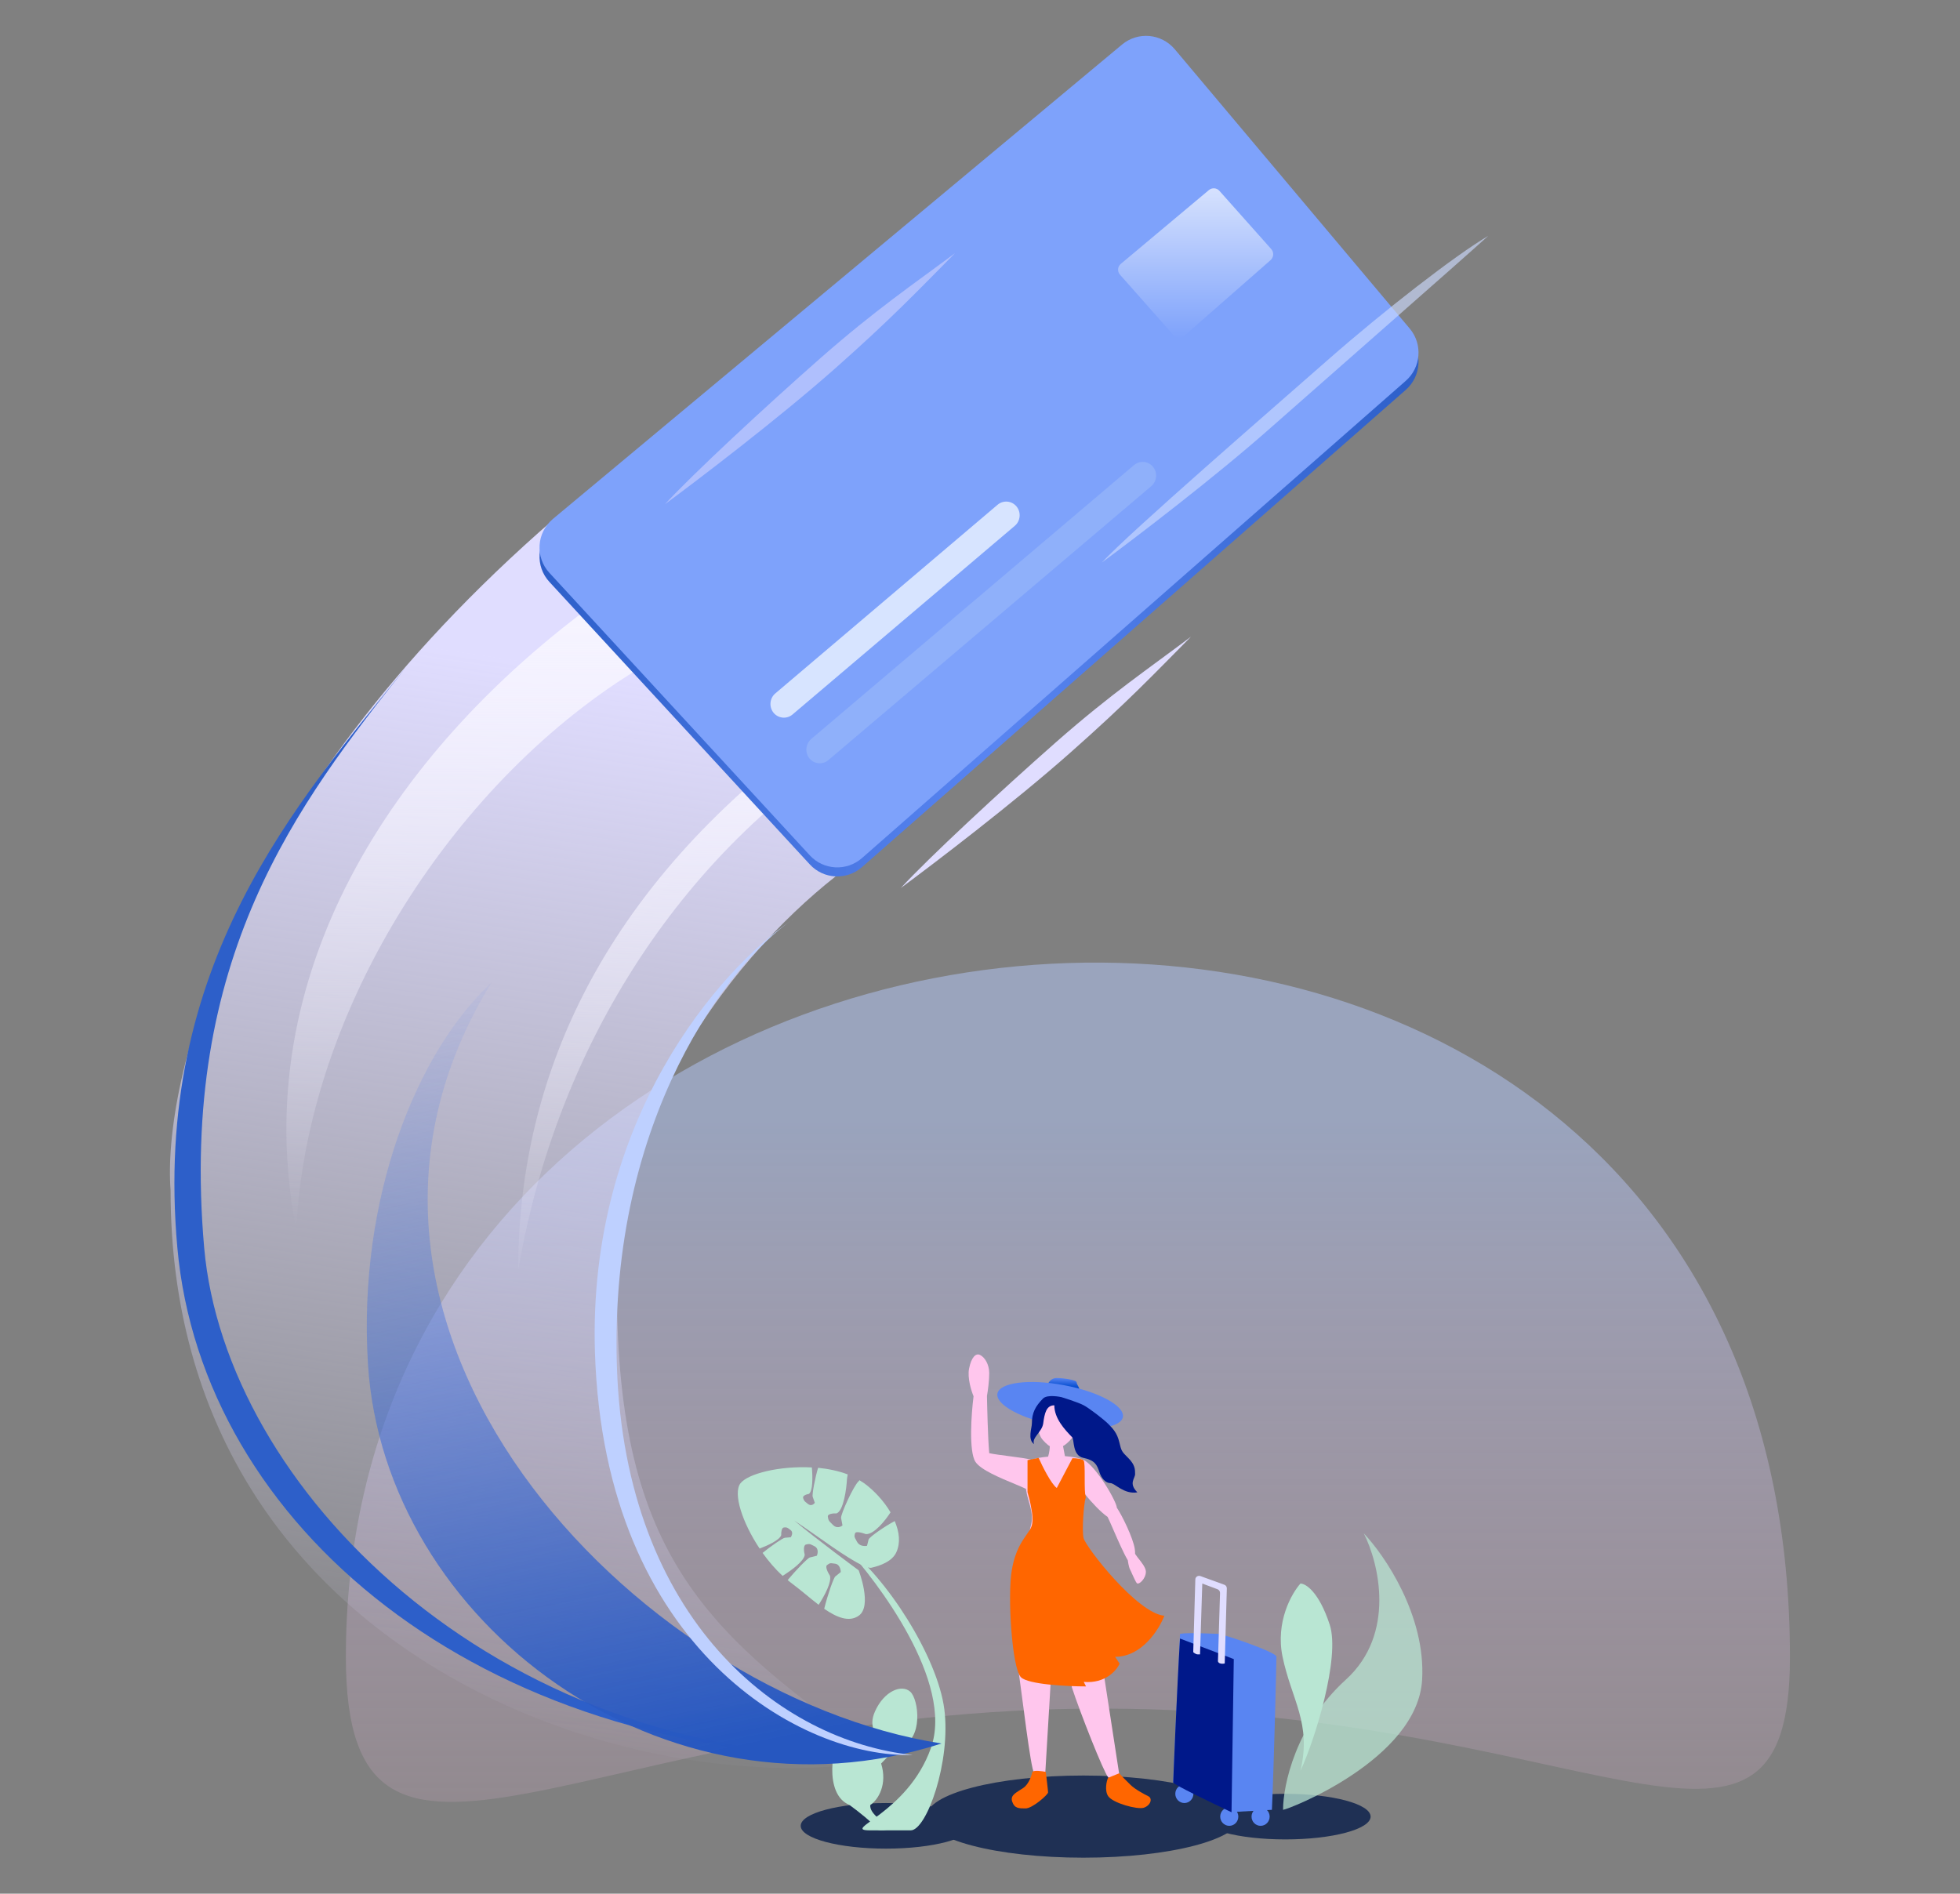<?xml version="1.0" encoding="utf-8"?>
<!-- Generator: Adobe Illustrator 21.1.0, SVG Export Plug-In . SVG Version: 6.00 Build 0)  -->
<svg version="1.1" id="Layer_1" xmlns="http://www.w3.org/2000/svg" xmlns:xlink="http://www.w3.org/1999/xlink" x="0px" y="0px"
	 viewBox="0 0 1126 1088" style="enable-background:new 0 0 1126 1088;" xml:space="preserve">
<rect x="0" y="0" width="1126" height="1088" fill="#808080" stroke="none"/>
<style type="text/css">
	.st0{fill:url(#SVGID_1_);}
	.st1{fill:#1F3054;}
	.st2{fill:#5985F2;}
	.st3{fill:#929292;}
	.st4{fill:#00188A;}
	.st5{fill:#E0DDFF;}
	.st6{fill:#B9E6D3;fill-opacity:0.74;}
	.st7{fill:#B9E6D3;}
	.st8{fill:#FFC6ED;}
	.st9{fill:url(#SVGID_2_);}
	.st10{fill:#FF6600;}
	.st11{fill:url(#SVGID_3_);}
	.st12{fill:url(#SVGID_4_);}
	.st13{fill:url(#SVGID_5_);}
	.st14{fill:url(#SVGID_6_);}
	.st15{fill:#7EA2FB;}
	.st16{opacity:0.7;fill:url(#SVGID_7_);enable-background:new    ;}
	.st17{fill:#2D5FC9;}
	.st18{fill:url(#SVGID_8_);}
	.st19{fill:#BED0FF;}
	.st20{fill:#CDDBFF;fill-opacity:0.64;}
	.st21{fill:#E0DDFF;fill-opacity:0.5;}
	.st22{fill:#D7E4FF;}
	.st23{fill:#A5C3F9;fill-opacity:0.43;}
</style>
<linearGradient id="SVGID_1_" gradientUnits="userSpaceOnUse" x1="613.571" y1="445.115" x2="613.571" y2="47.929" gradientTransform="matrix(1 0 0 -1 0 1088)">
	<stop  offset="0" style="stop-color:#B5CAFF;stop-opacity:0.48"/>
	<stop  offset="1" style="stop-color:#FFC6ED;stop-opacity:0.14"/>
</linearGradient>
<path class="st0" d="M621.6,981.7c-286.2,3.2-422.9,136.4-422.9-29.7c0-504.3,829.6-558.9,829.6,0
	C1028.4,1104.9,907.9,978.5,621.6,981.7z"/>
<ellipse class="st1" cx="622.4" cy="1043.7" rx="90.2" ry="23.6"/>
<ellipse class="st1" cx="509" cy="1049" rx="49" ry="13.1"/>
<ellipse class="st1" cx="738.4" cy="1043.7" rx="49" ry="13.1"/>
<ellipse class="st2" cx="706.2" cy="1043.7" rx="5.2" ry="5.3"/>
<ellipse class="st2" cx="724.2" cy="1043.7" rx="5.2" ry="5.3"/>
<ellipse class="st2" cx="680.4" cy="1030.6" rx="5.2" ry="5.3"/>
<ellipse class="st3" cx="698.5" cy="1030.6" rx="5.2" ry="5.3"/>
<path class="st2" d="M674,1024c0-7.9,3.9-82.7,3.9-85.3c4.7-0.9,19.8,0,21.9,0c2.6,0,33.5,10.5,33.5,13.1c0,2.1-1.3,58.6-2.6,88
	l-23.2,1.3L674,1024z"/>
<path class="st4" d="M708.8,953.2l-30.9-11.8c-1.7,27.6-3.9,81.7-3.9,82.7c0,1.1,22.3,11.8,33.5,17.1L708.8,953.2z"/>
<path class="st5" d="M690.7,909.8l-1.3,40.7h-1.3c-1.3,0-2.6-1.3-2.6-1.3l1.2-41.7c0-1.5,1.5-2.5,2.9-2l13.8,5
	c0.9,0.3,1.4,1.2,1.4,2.1l-1.2,43.1c0,0-1.3,0.4-2.6,0c-1.3-0.4-1.3-1.3-1.3-1.3l1.2-39.2c0-0.9-0.5-1.7-1.4-2.1L690.7,909.8z"/>
<path class="st6" d="M817,965c-2.6,45.9-77.3,74.8-79.9,74.8c0-14,7.2-48.6,36.1-74.8c28.9-26.3,18.9-67,10.3-84
	C795.5,893.6,819.1,928.2,817,965z"/>
<path class="st7" d="M736.8,951.8c-4.1-20,5.2-36.3,10.3-42c3,0,10.6,4.7,16.8,23.6c6.2,18.9-8.6,66.5-16.8,84
	C753.6,989.9,742,976.8,736.8,951.8z"/>
<path class="st7" d="M466.4,843.1c0.5,5.5,0.6,13.6-1.7,15.2c-1.3,0.2-3.8,1-3.3,2.4c0.2,0.7,0.4,1.1,0.6,1.4c0.3,0.5,0.9,1,2.2,2
	l0,0c1.8,1.4,3.4,0.1,3.9-0.7l-1.2-3.4c-0.5-1.4,1.5-11.6,3.1-16.7c5.9,0.6,11.7,1.8,17,3.8l-0.4,2.4c-0.3,6-2,18.5-6,20
	c-1.8-0.1-5.3,0.2-5,1.9c0.1,0.8,0.2,1.3,0.4,1.8c0.3,0.7,0.9,1.4,2.6,3c2.1,2.1,4.5,1,5.4,0.2l-0.8-4.2c-0.4-2.1,7.3-18.7,10-21.1
	c0.3-0.2,0.4-0.5,0.5-0.7c1,0.6,1.9,1.2,2.8,1.8c5.7,4.2,11.3,10.2,15.1,16.7c-3.1,4.8-9.5,12.8-14.2,12.5c-1.9-0.7-5.8-1.9-6.2-0.4
	c-0.2,0.7-0.3,1.1-0.3,1.5c0,0.7,0.4,1.4,1.5,3.4c1.4,2.5,4.4,2.5,5.7,2.2l0.9-3.6c0.4-1.4,9-7.4,15-10.6c2.7,6.3,3.4,12.6,0.9,18
	c-2.4,5.1-8.7,7.5-14.2,8.8c-4.2,1-19.6-9.8-32.9-19.2l0,0l0,0c-4.2-2.9-8.1-5.7-11.5-7.9c11.9,10.1,37,28.6,37,28.6s8,20.6,0,26.1
	c-5.6,3.9-12.7,0.9-19.8-4c1.8-7.4,5.3-17.7,6.4-18.6l3.1-2.5c0-1.5-0.7-4.5-3.2-4.8c-1.9-0.3-2.7-0.4-3.3-0.1
	c-0.4,0.2-0.8,0.5-1.4,0.9c-1.2,1,0.6,4.4,1.7,6.1c1,3.8-3,11.3-6.5,16.7c-2.6-2-5.2-4.1-7.6-6.1c-2.6-2.1-5-4.1-7.3-5.8
	c-1-0.7-1.9-1.5-2.9-2.3c4.7-5.6,11.5-12.7,12.8-13l4-1c0.5-1.3,1.1-4.1-1.3-5.4c-1.8-0.9-2.5-1.3-3.2-1.3c-0.5,0-1,0.1-1.8,0.3
	c-1.6,0.4-1.2,4.1-0.7,5.9c-0.4,3.6-7.2,8.6-12.7,12.1c-4.2-3.9-8.1-8.4-11.5-13.2c4.6-3.8,11.6-8.6,12.8-8.7l3.4-0.3
	c0.6-0.9,1.5-3-0.2-4.2c-1.2-0.9-1.7-1.3-2.3-1.4c-0.4-0.1-0.8-0.1-1.5,0c-1.3,0.1-1.6,3-1.5,4.4c-1,2.8-7.4,5.8-12.4,7.7
	c-10-15-15.3-31.5-11.1-37.4C429.6,846.6,448.1,842.1,466.4,843.1z"/>
<path class="st7" d="M534.8,1004.3c13.4-37.8-30.9-95.8-49-115.5c23.2,17.1,52.8,63,56.7,93.2c3.9,30.2-10.2,69.6-19.3,69.6H500
	C482.3,1051.6,521.4,1042.2,534.8,1004.3z"/>
<path class="st7" d="M504,1007.5c-5.5-11.5-14.7-15.6-20-11.2c-6,5.1-11,34.6,4,40.7c4.7,3.4,14.2,10.8,15,13.2s8,1,10,0
	c-4.7-2.4-13.8-8.3-13-13.2c4.6-3,9.9-11.9,6.2-23.8c3.3-3.6,8.2-8.1,10.9-9.7c13.5-3.8,10.8-27.2,5.8-31.6c-5-4.4-15-0.3-20.2,11.3
	c-4.2,9.3,1.1,14.5,5,17.2C508,1002.4,506.3,1005.1,504,1007.5z"/>
<path class="st8" d="M594.1,1018.8c-2.1-3.2-6.9-44.6-9-59.1c-0.6-4.2,12.6-6.1,19.3-6.6l-3.9,65.6
	C599.2,1020.1,596.1,1021.9,594.1,1018.8z"/>
<path class="st8" d="M636.7,1021.2c-2.6-2.8-16.4-37.8-20.9-51.7c-1.3-4,11.4-8.2,18-9.8l9.3,60.4
	C642,1021.6,639.3,1024,636.7,1021.2z"/>
<linearGradient id="SVGID_2_" gradientUnits="userSpaceOnUse" x1="611.211" y1="296.307" x2="611.024" y2="291.056" gradientTransform="matrix(1 0 0 -1 0 1088)">
	<stop  offset="0" style="stop-color:#5985F2"/>
	<stop  offset="1" style="stop-color:#004ACE"/>
</linearGradient>
<path class="st9" d="M607,791.7c-3.1,0-4.7,2.6-5.2,3.9c5.6,1.7,17,5,18,3.9c1.3-1.3-1.3-3.9-1.3-5.3S610.8,791.7,607,791.7z"/>
<path class="st2" d="M611.1,795.8c19.9,3.7,35.1,11.9,34,18.3c-1.1,6.4-18.2,8.6-38.1,4.9c-19.9-3.7-35.1-11.9-34-18.3
	C574.1,794.3,591.2,792.1,611.1,795.8z"/>
<path class="st8" d="M559.3,802.2c-1.3-3.1-3.6-10.5-2.6-15.8c1.3-6.6,3.9-9.2,6.4-7.9c2.6,1.3,5.2,5.3,5.2,10.5
	c0,4.2-0.8,10.4-1.3,13c0.1,5.2,0.5,23.9,1.3,32.9c2.7,0.6,7.5,1.2,12.1,1.8c5.3,0.7,10.5,1.4,12.1,2c2.2-0.8,5.7-1.5,9.6-1.8
	c0.7-1.9,1-5,1-6c-0.9-0.4-4.1-3.2-5.2-5.3c-1.3-2.6-2.6-6.6-1.3-11.8c1.3-5.3,4.1-11.6,13.1-10.3c9,1.3,11.3,10.3,10,15.5
	c-1.3,5.3-6.4,10.5-9,11.8l1.1,5.8c4.3,0.3,8.2,1,10.4,2.2l0.1-0.2c7.7,3.9,19.3,24.4,19.3,27.6c3,4.4,9.3,17.3,10.3,23.6
	c0.2,1.1,0.2,2.1,0.2,2.9c0.1,0.2,0.2,0.3,0.3,0.5c0.1,0.1,0.2,0.3,0.3,0.4c0.3,0.5,0.7,0.9,1.1,1.5c2,2.5,4.5,5.6,4.5,7.9
	c0,3.9-3.9,7.7-5.2,6.6c-0.5-0.5-1.7-3.1-2.7-5.3c-0.5-1.1-0.9-2.1-1.2-2.6c-0.8-1.5-1.3-5.3-1.3-5.3c-2.3-3.8-5.8-11.8-8.5-18l0,0
	l0,0c-1.3-3-2.4-5.5-3.1-6.9c-3.7-2.5-9.5-8.6-12.9-13c0,2.5-0.6,5.5-1.2,8.6c-0.7,3.6-1.4,7.4-1.4,10.9c0,2.3,1.1,5.8,2.3,9.6
	c2.3,7.3,4.8,15.4,0.3,16.6c-14.2,3.9-31.1,1-33.5-2.6c-2.6-3.9,1.3-21,2.6-26.3c1-4.2-0.4-9.1-1.7-13.6c-0.3-1.2-0.7-2.3-0.9-3.4
	c0-0.2-0.1-0.4-0.1-0.6c-0.1-0.7-0.3-1.5-0.4-2.3c-1.6-0.8-3.8-1.7-6.4-2.8l0,0l0,0l0,0c-8.2-3.4-19.6-8.1-22.6-12.7
	C556.5,834,558,812.3,559.3,802.2z"/>
<path class="st10" d="M636.6,1031.9c-2.1-3.2-0.9-8.8,0-10.5l6.4-2.6c1.3,1.7,4.4,4.5,6.4,6.6c2.6,2.6,7.7,5.3,10.3,6.6
	c2.6,1.3,1.3,5.3-2.6,6.6C653.4,1039.8,639.2,1035.9,636.6,1031.9z"/>
<path class="st10" d="M587.9,1027.2c3.1-2.1,4.7-7,5.2-9.2c1-1.1,5.6-0.4,7.7,0c0.4,3.5,1.3,10.8,1.3,11.8c0,1.3-9,9.2-12.9,9.2
	s-6.4,0-7.7-3.9C580.2,1031.2,584,1029.9,587.9,1027.2z"/>
<path class="st10" d="M596.7,837.6l-6.4,1.3v18.4c0.4,1.7,1.5,4.5,2.6,11.8c1,7.4-0.8,9.2-2.6,11.8c-3,4.4-7,9.5-9,21
	c-2.6,14.4,0,56.4,5.2,61.7c4.1,4.2,26.6,5.3,37.4,5.3l-1.3-2.6c12.4,1.1,18.9-6.6,20.6-10.5l-2.6-3.9c15.5,0,25.3-15.8,28.3-23.6
	c-15.5-1.3-45.1-39.4-46.4-44.6c-1-4.2,0-19.3,1.3-23.6c-1.3-2.6,0-19.7-1.3-21c-1-1.1-4.7-1.3-6.4-1.3l-9,17.1
	C603.9,852.6,598.8,842.4,596.7,837.6z"/>
<path class="st4" d="M622.4,837.6c-6.4-1.3-5.2-10.5-6.4-11.8c-4.6-4.7-10.3-11-10.3-18.4c-4.6,0-5.6,4.5-6.4,10.5
	c-0.7,4.9-6.9,8.3-5.2,11.8c-3.9-2.6-1.3-9.2-1.3-11.8c0-6.4,2.2-10.1,6.4-14.4c2.6-2.6,10.6-0.8,10.6-0.8s9.8,3,13,4.8
	c3.1,1.7,11.2,7.9,13.8,10.5l0,0c2.6,2.6,5.2,5.3,6.4,10.5c1.3,5.3,1.3,5.3,5.2,9.2l0,0c3.9,3.9,3.9,6.6,3.9,9.2s-3.9,5.3,1.3,10.5
	c-7.7,1.3-12.9-5.3-15.5-5.3c-2.6,0-5.2-2.6-6.4-6.6C630.2,841.6,628.9,838.9,622.4,837.6z"/>
<linearGradient id="SVGID_3_" gradientUnits="userSpaceOnUse" x1="369.978" y1="698.842" x2="276.902" y2="76.121" gradientTransform="matrix(1 0 0 -1 0 1088)">
	<stop  offset="0" style="stop-color:#E0DDFF"/>
	<stop  offset="1" style="stop-color:#E0DDFF;stop-opacity:0"/>
</linearGradient>
<path class="st11" d="M98,684c0,268.8,269.3,354.4,411,326.9C407.3,940,354.4,895.4,354.4,740.5c0-123.9,94.9-219.7,146.9-252
	l-183-190.3C130.7,460.9,93.3,623.2,98,684z"/>
<linearGradient id="SVGID_4_" gradientUnits="userSpaceOnUse" x1="267.151" y1="729.521" x2="267.151" y2="381.643" gradientTransform="matrix(1 0 0 -1 0 1088)">
	<stop  offset="0" style="stop-color:#F6F4FF"/>
	<stop  offset="1" style="stop-color:#F6F4FF;stop-opacity:0"/>
</linearGradient>
<path class="st12" d="M337.6,349.7l32.2,32.8c-107.4,63.8-193.5,196.6-199.6,323.9C141.3,559.2,226.8,432.5,337.6,349.7z"/>
<linearGradient id="SVGID_5_" gradientUnits="userSpaceOnUse" x1="405.901" y1="687.448" x2="401.608" y2="339.599" gradientTransform="matrix(1 0 0 -1 0 1088)">
	<stop  offset="0" style="stop-color:#F6F4FF"/>
	<stop  offset="1" style="stop-color:#F6F4FF;stop-opacity:0"/>
</linearGradient>
<path class="st13" d="M495.7,401.7l14,15c-103.3,57.2-187.4,169.3-212,313.1C297.8,584,380.7,476.8,495.7,401.7z"/>
<linearGradient id="SVGID_6_" gradientUnits="userSpaceOnUse" x1="309.949" y1="264.727" x2="814.92" y2="264.727">
	<stop  offset="0" style="stop-color:#2D5FC9"/>
	<stop  offset="0.52" style="stop-color:#5985F2"/>
	<stop  offset="1" style="stop-color:#2D5FC9"/>
</linearGradient>
<path class="st14" d="M644.6,30.9L317.7,303.3c-9.5,7.9-10.4,22.1-2,31.1l149.5,162.2c7.9,8.6,21.2,9.3,30,1.6L807.6,224
	c8.8-7.7,9.8-21.1,2.3-30l-135-160.5C667.2,24.5,653.7,23.3,644.6,30.9z"/>
<path class="st15" d="M644.6,25.6L317.7,298.1c-9.5,7.9-10.4,22.1-2,31.1l149.5,162.2c7.9,8.6,21.2,9.3,30,1.6l312.4-274.2
	c8.8-7.7,9.8-21.1,2.3-30l-135-160.5C667.2,19.2,653.7,18,644.6,25.6z"/>
<linearGradient id="SVGID_7_" gradientUnits="userSpaceOnUse" x1="686.885" y1="981.566" x2="686.885" y2="893.632" gradientTransform="matrix(1 0 0 -1 0 1088)">
	<stop  offset="0" style="stop-color:#FFFFFF"/>
	<stop  offset="1" style="stop-color:#FFFFFF;stop-opacity:0"/>
</linearGradient>
<path class="st16" d="M730.4,143.2l-29.9-33.6c-1.5-1.7-4.2-1.9-6-0.4l-50.6,42.4c-1.9,1.6-2.1,4.3-0.5,6.2l30.8,34.8
	c1.6,1.8,4.3,1.9,6.1,0.4l49.7-43.6C731.8,147.7,731.9,145,730.4,143.2z"/>
<path class="st17" d="M243.6,370.3c-3.4,4.3-6.8,8.6-10.3,13c-62,78.1-130.6,167-116,333.6c12.1,137.3,164.9,292.7,382.7,292.7
	c-225.5,0-383.9-133.8-398.1-292.7C87.2,554,170.8,461.2,233.3,383.3C236.8,378.9,240.2,374.6,243.6,370.3z"/>
<linearGradient id="SVGID_8_" gradientUnits="userSpaceOnUse" x1="300.455" y1="558.001" x2="398.93" y2="79.072" gradientTransform="matrix(1 0 0 -1 0 1088)">
	<stop  offset="0" style="stop-color:#5985F2;stop-opacity:0"/>
	<stop  offset="1" style="stop-color:#2657C0"/>
</linearGradient>
<path class="st18" d="M211.4,783.8c-6-95.8,28.3-179.8,70.9-219.2c-121.1,196.9,82.5,409.6,258.6,437.1
	C381.5,1052.9,220.7,932.1,211.4,783.8z"/>
<path class="st19" d="M456.1,527.9c-0.6,0.4-1.1,0.8-1.7,1.1c-34.7,24-104.7,112.6-100,256.1c4.8,145.9,94.1,215.3,170.1,223.2
	c-63.4,2-177.1-60.4-182.7-230.9C337.4,642.8,414,556.6,454.4,529C455,528.6,455.6,528.2,456.1,527.9z"/>
<path class="st20" d="M763.5,206.2c-31.8,28-114.4,99.5-130.5,117c18.8-13.9,64.7-48.8,97.3-77.7c32.6-28.8,109.2-95.9,124.7-110
	C836,146.7,795.3,178.3,763.5,206.2z"/>
<path class="st5" d="M606.9,426.2c-31.8,28-73.3,66.5-89.4,84c18.8-13.9,64.7-48.8,97.3-77.7c32.6-28.8,48.3-45.4,69.4-66.7
	C659.8,384.2,638.8,398.2,606.9,426.2z"/>
<path class="st21" d="M471.4,205.7c-31.8,28-73.3,66.5-89.4,84c18.8-13.9,64.7-48.8,97.3-77.6c32.6-28.8,48.3-45.4,69.4-66.7
	C524.2,163.7,503.2,177.8,471.4,205.7z"/>
<path class="st22" d="M445.4,398.4L573.1,290c3.3-2.8,8.2-2.3,10.9,1l0,0c2.7,3.3,2.3,8.3-1,11.1L455.3,410.5
	c-3.3,2.8-8.2,2.3-10.9-1l0,0C441.7,406.2,442.1,401.2,445.4,398.4z"/>
<path class="st23" d="M466,424.6l185.5-157.4c3.3-2.8,8.2-2.3,10.9,1l0,0c2.7,3.3,2.3,8.3-1,11.1L475.9,436.7
	c-3.3,2.8-8.2,2.3-10.9-1l0,0C462.3,432.4,462.8,427.4,466,424.6z"/>
</svg>
